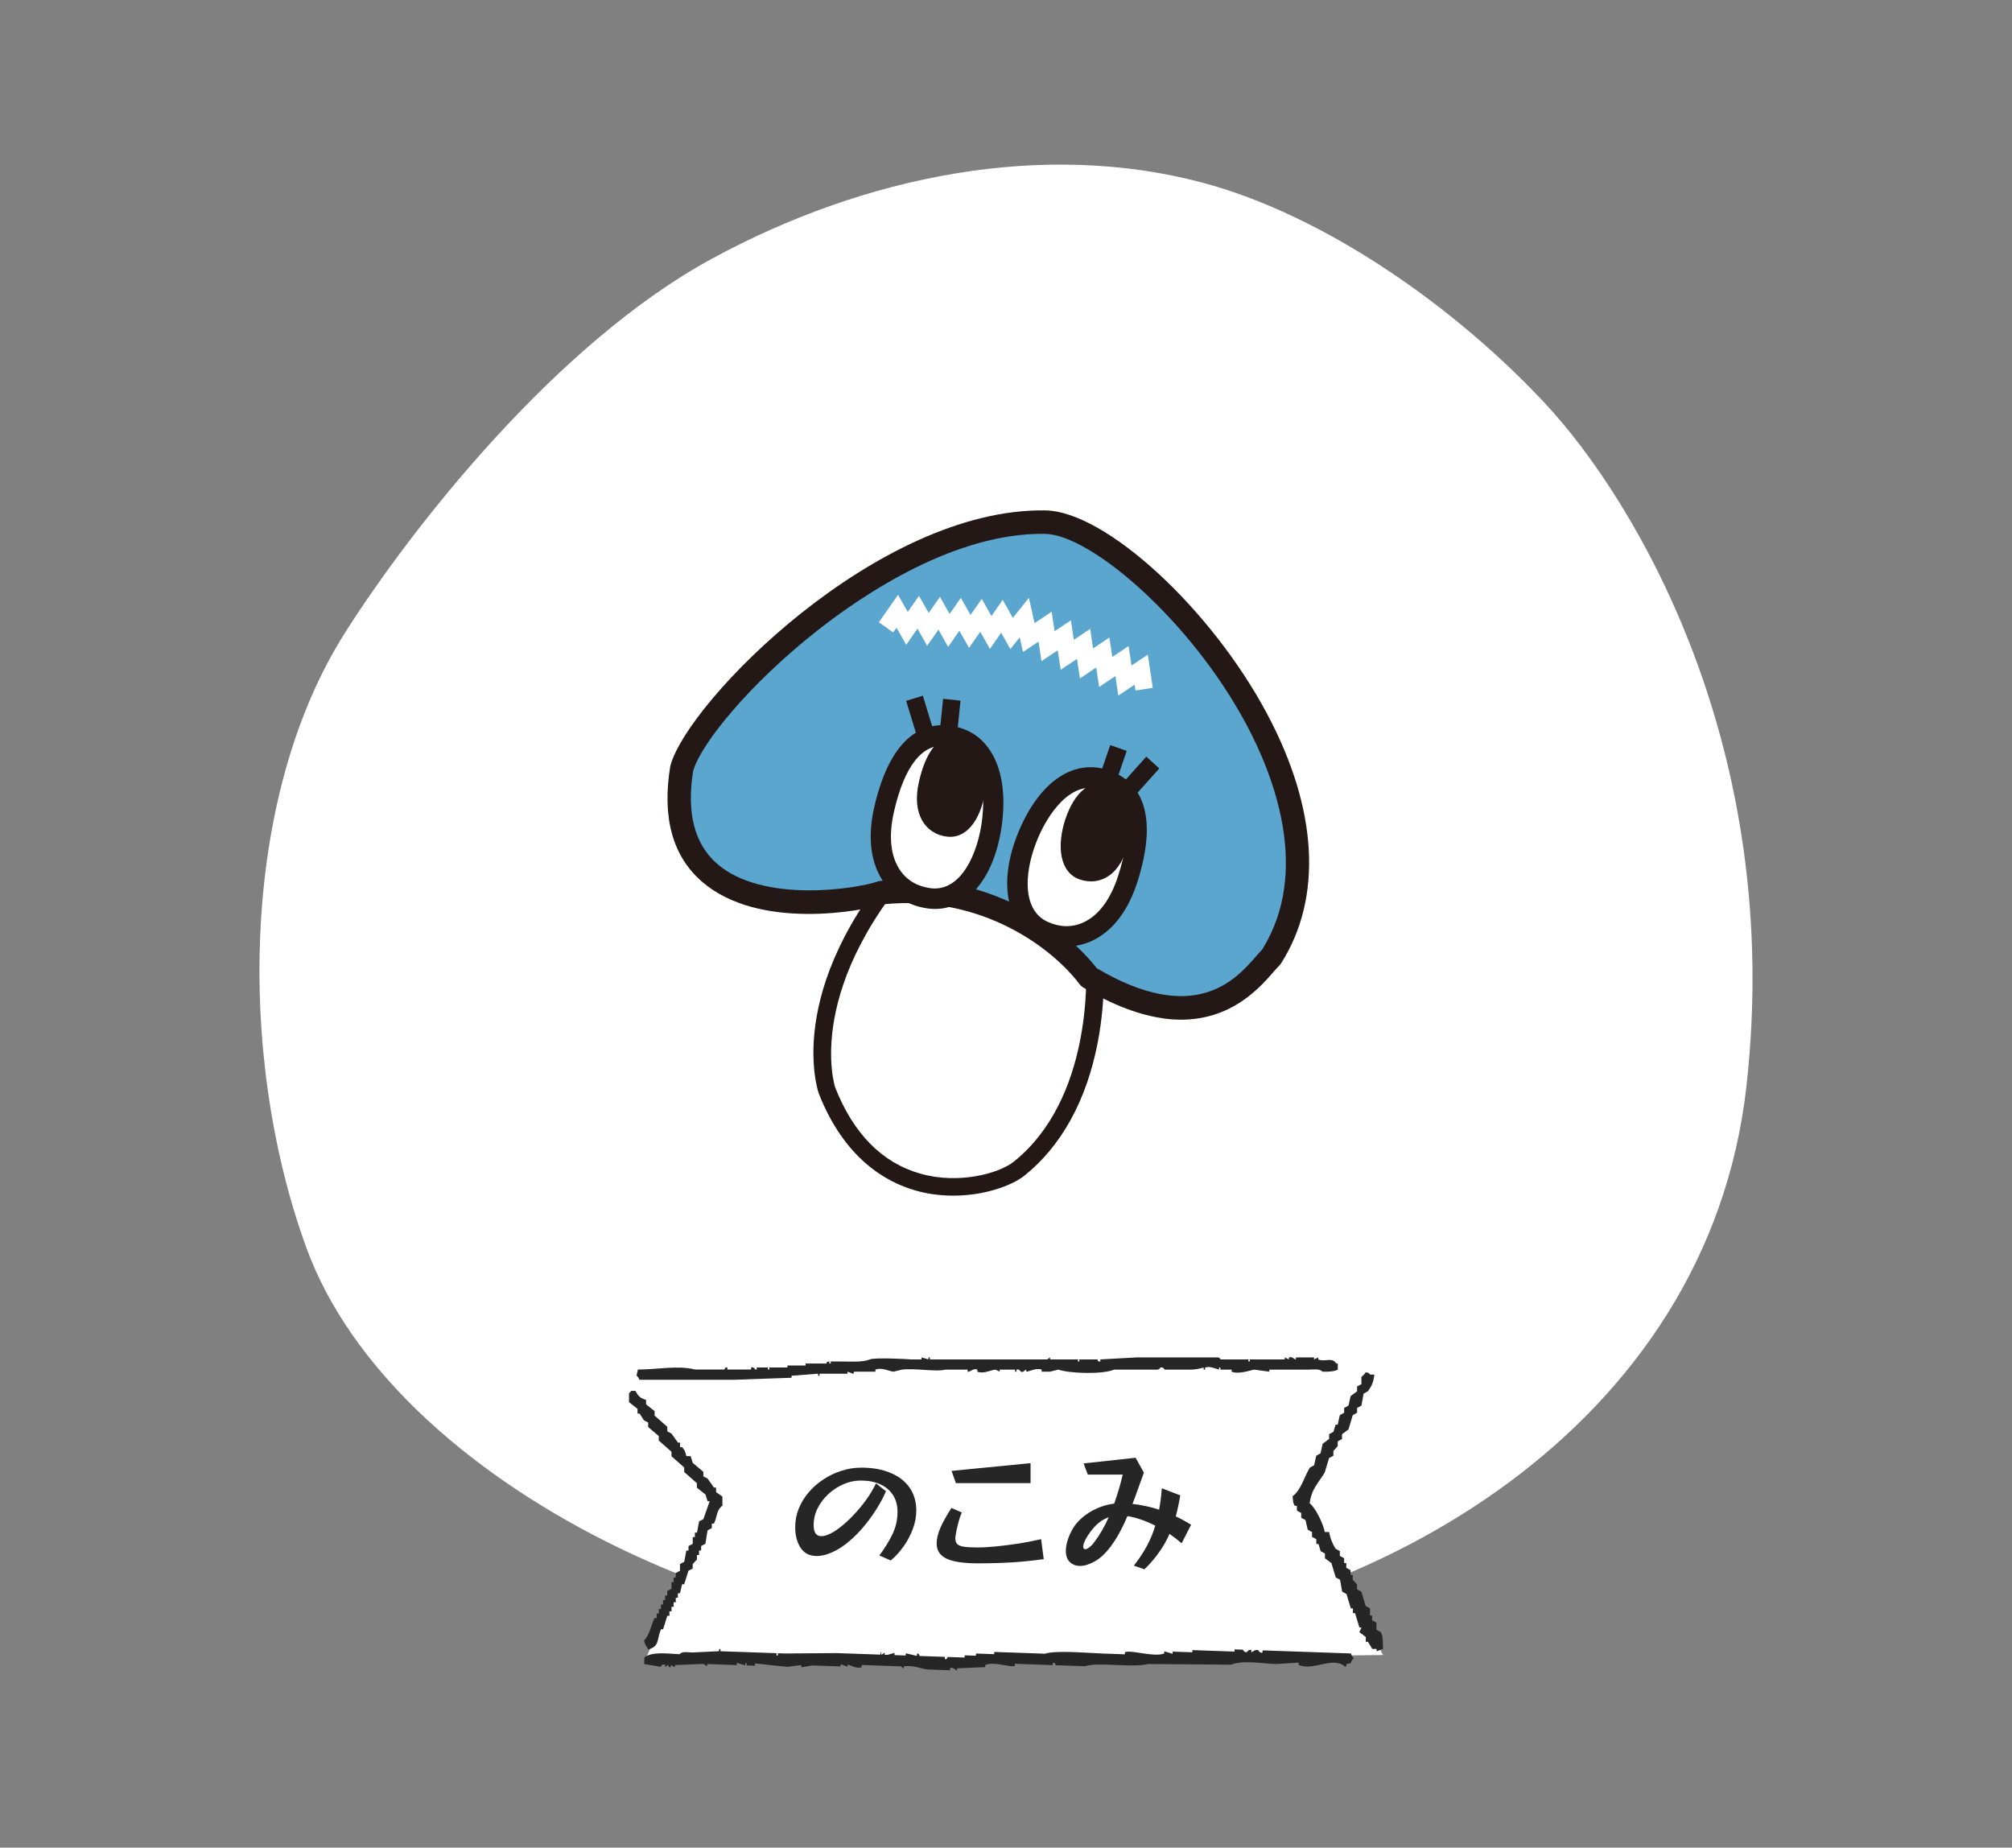 <?xml version="1.0" encoding="UTF-8"?>
<svg id="_レイヤー_2" data-name="レイヤー 2" xmlns="http://www.w3.org/2000/svg" xmlns:xlink="http://www.w3.org/1999/xlink" viewBox="0 0 266.82 245">
  <rect x="0" y="0" width="266.82" height="245" fill="#808080" stroke="none"/>
  <defs>
    <clipPath id="clippath">
      <rect y="0" width="266.82" height="245" style="fill: none;"/>
    </clipPath>
  </defs>
  <g id="_レイヤー_7" data-name="レイヤー 7">
    <g style="clip-path: url(#clippath);">
      <g>
        <path d="M45.734,83.931c9.048-14.247,28.159-38.471,48.638-49.605,20.482-11.137,44.032-15.69,65.024-10.124,16.438,4.361,33.79,16.703,45.567,29.358,11.778,12.654,31.743,45.556,26.624,90.607-5.12,45.051-49.152,70.36-89.597,73.396-40.447,3.036-89.909-20.656-101.371-52.136-9.215-25.309-8.704-59.729,5.12-81.497h-.006Z" style="fill: #fff;"/>
        <g>
          <path d="M145.155,127.544s1.506,18.332-10.121,27.502c-3.688,2.804-18.808,6.242-25.375-10.472,0,0-4.889-14.171,12.905-32.809,0,0,15.801-7.463,22.591,15.778Z" style="fill: #fff;"/>
          <path d="M123.24,112.75c-16.91,17.827-12.527,31.313-12.483,31.446,2.409,6.121,6.215,9.987,11.291,11.431,5.12,1.458,10.359-.041,12.286-1.505,10.516-8.291,9.769-24.832,9.676-26.363-2.274-7.722-5.785-12.71-10.416-14.83-4.786-2.189-9.396-.562-10.362-.172l.009-.007ZM123.762,158.363c-.773-.11-1.555-.275-2.335-.496-3.995-1.133-9.475-4.293-12.842-12.862-.229-.654-4.931-15.113,13.147-34.049.1-.104.213-.19.347-.25.241-.115,6.1-2.815,12.444.066,5.316,2.413,9.274,7.944,11.754,16.443.021.074.033.154.046.234.013.19.374,4.811-.717,10.625-1.463,7.782-4.868,13.967-9.85,17.893-2.074,1.577-6.875,3.122-11.988,2.396h-.007Z" style="fill: #231815;"/>
          <path d="M138.614,69.235c11.881.191,44.074,35.512,29.969,57.668-2.047,1.888-8.014,12.389-24.184,2.672-2.893-3.862-12.513-12.752-27.497-11.205-4.463,1.521-30.072,5.368-26.499-16.466,2.177-8.09,27.104-33.013,48.211-32.669Z" style="fill: #5ba6cf;"/>
          <path d="M145.446,128.387c13.043,7.716,18.497,1.444,21.121-1.573.314-.356.574-.658.819-.906,6.473-10.382,1.493-23.104-2.064-29.781-7.413-13.917-20.687-25.228-26.727-25.337-11.865-.197-24.032,7.962-30.229,12.84-9.025,7.11-15.421,15.01-16.447,18.608-.896,5.59.193,9.739,3.235,12.349,6.065,5.193,18.319,3.298,21.251,2.298.107-.04.22-.063.338-.07,14.445-1.49,24.734,6.457,28.703,11.573ZM154.192,135.021c-2.993-.424-6.491-1.652-10.577-4.103-.173-.103-.325-.243-.444-.401-3.42-4.566-12.715-11.908-25.948-10.616-2.895.903-16.542,3.504-24.065-2.934-3.95-3.383-5.386-8.533-4.277-15.319.007-.054.014-.101.036-.152,2.272-8.445,27.468-34.18,49.719-33.815,7.958.122,21.953,12.99,29.402,26.982,6.732,12.632,7.383,24.378,1.843,33.092-.071.116-.154.214-.254.31-.17.157-.438.464-.744.814-1.976,2.275-6.373,7.337-14.699,6.156l.01-.015Z" style="fill: #231815;"/>
          <path d="M131.592,108.666c-.659,5.962-3.633,11.005-8.25,10.476-4.616-.529-7.708-4.758-6.089-11.802,1.344-5.841,3.863-10.304,8.48-9.775,4.624.53,6.523,5.148,5.856,11.108l.002-.008Z" style="fill: #fff;"/>
          <path d="M125.74,98.919c-.053-.008-.106-.015-.16-.023-3.241-.373-5.606,2.57-7.026,8.739-.746,3.26-.455,5.959.849,7.819.933,1.328,2.337,2.124,4.087,2.333,3.896.442,6.239-4.501,6.774-9.286.304-2.772.021-5.132-.82-6.839-.787-1.59-2.025-2.513-3.701-2.75l-.002.008ZM122.936,120.445c-2.38-.338-4.405-1.553-5.723-3.43-1.226-1.747-2.445-4.9-1.274-9.995,2.21-9.626,6.624-11.194,9.941-10.81,2.681.31,4.741,1.781,5.968,4.259,1.073,2.173,1.448,5.057,1.08,8.347-.838,7.548-4.747,12.239-9.731,11.666-.085-.012-.169-.024-.253-.036h-.008Z" style="fill: #231815;"/>
          <path d="M130.693,104.489c-.404,3.67-2.237,6.775-5.08,6.451-2.842-.325-4.746-2.93-3.749-7.271.823-3.595,2.374-6.347,5.224-6.022,2.843.325,4.011,3.172,3.605,6.842Z" style="fill: #231815;"/>
          <polygon points="148.309 92.235 147.917 89.647 145.759 91.095 145.374 88.508 143.216 89.955 142.823 87.368 140.665 88.815 140.274 86.227 138.115 87.675 137.724 85.08 135.662 86.454 135.235 84.506 133.99 86.068 132.768 83.905 131.278 86.045 129.992 83.77 128.511 85.912 127.225 83.638 125.735 85.778 124.451 83.496 122.954 85.635 121.668 83.361 120.18 85.501 118.886 83.226 118.446 83.863 116.55 82.509 119.096 78.875 120.382 81.149 121.87 79.009 123.157 81.276 124.653 79.144 125.933 81.41 127.421 79.277 128.707 81.544 130.195 79.412 131.482 81.685 132.971 79.546 134.319 81.931 136.45 79.268 137.195 82.63 139.465 81.112 139.858 83.699 142.016 82.252 142.407 84.839 144.573 83.393 144.958 85.98 147.116 84.532 147.51 87.112 149.668 85.664 150.053 88.251 152.218 86.805 152.875 91.207 150.587 91.559 150.467 90.787 148.309 92.235" style="fill: #fff;"/>
          <polygon points="122.385 92.25 120.169 92.933 121.733 98.065 123.948 97.383 122.385 92.25" style="fill: #231815;"/>
          <polygon points="127.376 92.907 125.07 92.663 124.582 97.418 126.889 97.663 127.376 92.907" style="fill: #231815;"/>
          <path d="M136.586,110.2c-2.455,5.463-2.46,11.329,1.782,13.267,4.235,1.938,9.034-.095,11.21-6.989,1.803-5.713,1.902-10.85-2.333-12.787s-8.205,1.046-10.659,6.509Z" style="fill: #fff;"/>
          <path d="M137.811,110.759c-1.97,4.384-2.457,9.843,1.11,11.473,1.6.73,3.218.771,4.698.108,2.062-.918,3.681-3.095,4.689-6.278,1.909-6.036,1.365-9.785-1.608-11.143-4.821-2.209-8.022,3.911-8.889,5.832v.008ZM140.29,125.431c-.835-.119-1.659-.361-2.474-.736-4.573-2.087-5.557-8.141-2.456-15.061,2.96-6.586,7.725-9.332,12.438-7.185,3.039,1.39,6.033,5.023,3.059,14.431-1.577,4.982-4.213,7.062-6.15,7.927-1.396.62-2.907.83-4.423.615l.007.009Z" style="fill: #231815;"/>
          <path d="M141.291,108.602c-1.169,3.499-.807,7.097,1.907,8.016,2.713.92,5.524-.624,6.437-4.977.756-3.612.496-6.763-2.216-7.69-2.714-.92-4.966,1.151-6.128,4.651Z" style="fill: #231815;"/>
          <polygon points="152.015 100.332 148.452 104.314 150.174 105.881 153.737 101.899 152.015 100.332" style="fill: #231815;"/>
          <polygon points="147.229 98.801 145.683 103.32 147.874 104.085 149.42 99.567 147.229 98.801" style="fill: #231815;"/>
        </g>
        <g>
          <polygon points="120.41 180.959 82.91 182.959 94.91 198.959 85.41 220.459 105.41 220.459 138.91 219.959 183.41 219.459 172.91 198.959 181.41 182.459 178.91 181.459 172.91 180.959 120.41 180.959" style="fill: #fff;"/>
          <path d="M84.773,182.959h12.602c2.532-.091,5.065-.182,7.599-.267v-.266c1.172-.091,2.345-.182,3.521-.273v.273h.184v-.273h3.705v-.267c.246.091.492.182.743.267.26-.033-.067-.169.184-.267h2.779v-.273c.814-.338,1.839.221,2.407.273.371-.091.743-.182,1.109-.273,1.75-.215,4.637.332,5.746,0h2.963v.273c.376.091.698-.507,1.298-.273v.273c.823.332,1.83-.241,2.407-.273.184.091.371.182.555.273v-.273h2.041v.273h.184v-.273c.451-.111.555.273.555.273.447.136.479-.221.743-.273v.273c.402-.007,1.355-.559,2.036-.273v.273h1.109c.371-.091.738-.182,1.109-.273,1.58.526,5.85.65,7.411,0h5.746c.277-.033.371-.267.371-.267.407-.13.555.267.555.267h3.522c.64,0,1.284-.182,1.669-.267v.267h.184v-.267c.645-.253,1.472.188,1.853.267v-.267h.188v.267h1.481v.273c.891.371,2.345-.143,2.963-.273.68.091,1.36.182,2.04.273v-.273h5.187c.622,0,1.513-.156,1.854.273.751.013,1.548,0,2.036-.273v-.806h-.184c-.645-.917-1.419-.163-2.408-.54v-.273c-.188.091-.371.182-.555.267v-.267h-2.407v.267c-.237.013-.466-.429-.927-.267v.267c-.184-.091-.371-.182-.555-.267v.267h-4.632v.273h-.184v-.273h-3.705s-.009-.221-.371-.267h-10.749c-1.606.091-3.214.182-4.815.267v.273c-.376.084-.371-.273-.371-.273h-2.408v.273h-.184v-.273h-3.705v-.267c-.125.091-.246.182-.371.267h-15.564v-.267h-.184v.267c-.309-.091-.617-.182-.926-.267v.267h-1.481c-.125-.039-4.689-.28-5.375,0-1.024.422-2.752.26-4.076.273h-1.11v.267h-.184v-.267c-.402-.013-.371.267-.371.267h-2.779v.266h-2.407v.267h-2.407v.267h-.184v-.267h-1.481v.267h-.188s-.197-.403-.556-.267v.267h-3.15v-.267c-.376-.084-.371.267-.371.267h-3.894c-2.371-.585-5.092.013-7.599,0-.062.273-.12.54-.183.806.241.221.219.182.371.54l-.009.013Z" style="fill: #262626; fill-rule: evenodd;"/>
          <path d="M182.534,216.111v-.947c-.193-.107-.38-.206-.573-.313v-.634h-.282v-.947c-.193-.107-.379-.213-.572-.313-.193-.634-.38-1.268-.572-1.901-.193-.107-.38-.214-.573-.313v-.634l-.572-.634v-.634h-.282v-.634c-.193-.107-.38-.214-.572-.313v-.634h-.283v-.634c-.193-.107-.379-.214-.572-.313v-.634c-.193-.107-.379-.214-.572-.321-.414-.687-.696-1.336-.855-2.214h-.572c-.214-1.13-1.262-3.269-2-3.795.228-1.963,1.255-2.803,2-4.109.193-.634.379-1.268.572-1.894.193-.107.379-.214.572-.313v-.634l.572-.634v-.634c.193-.107.38-.214.573-.313v-.634c.282-.214.572-.42.854-.634.193-.634.38-1.268.572-1.901.193-.107.38-.214.573-.313v-.634c.192-.107.379-.207.572-.313.097-.527.192-1.054.289-1.581.193-.107.38-.214.572-.321.463-.619.759-1.207.855-2.215h-.572c-.324-.351,0-.129-.572-.313-.152.321-.524.542-.572.634v.947c-.193.107-.38.214-.572.313v.634c-.283.214-.573.42-.855.634-.097.42-.193.84-.29,1.268-.193.107-.379.214-.572.313v.634c-.193.107-.379.214-.572.313-.097.42-.193.848-.283,1.268h-.282c-.097.313-.193.634-.283.947-.192.107-.379.206-.572.313v.634c-.289.214-.572.42-.855.634-.096.42-.192.84-.282,1.268-.193.107-.38.214-.572.321-.097.42-.187.84-.283,1.268-.193.107-.379.213-.572.313-.766,1.283-1.151,2.948-2.282,3.795.082.71.027.833.289,1.268h.283v.634c.192.107.379.214.572.313v.634c.186.107.379.214.572.313.097.42.193.848.29,1.268.192.107.379.214.572.313v.634c.192.107.379.214.572.321v.634h.289c.097.313.187.634.283.947.193.107.379.214.572.313v.634c.283.214.572.42.855.634.193.634.379,1.268.572,1.894.193.107.379.206.572.313.097.527.193,1.054.283,1.581.192.107.379.214.572.313.193.634.379,1.268.572,1.901h.283v.634h.282c.193.634.38,1.268.572,1.894h.283c-.097.214-.193.42-.283.634.283.214.572.42.855.634v.634h.282c.193.321.38.634.573.947h.572v.313c.282-.107.572-.206.855-.313-.035-.886.021-1.634-.283-2.215-.193-.107-.379-.214-.572-.313l-.021-.007Z" style="fill: #262626; fill-rule: evenodd;"/>
          <path d="M84.541,187.442h.285c.19.302.374.597.564.892.19.101.374.202.564.295v.597c.47.396.939.792,1.408,1.195v.597c.564.496,1.129.993,1.687,1.489v.597c.564.497,1.13.993,1.688,1.489v.597c.564.497,1.129.993,1.687,1.489v.598c.374.295.748.597,1.129.892.096.295.19.597.286.892h.278c-.278.799-.564,1.59-.843,2.381-.19.101-.374.202-.565.295-.095.496-.19.993-.278,1.489h-.279v.597h-.285v.892c-.19.101-.374.202-.564.295v.597h-.286c-.095.497-.184.993-.278,1.49-.19.101-.374.201-.564.295v.892c-.19.101-.374.202-.564.302v.597h-.286v.597h-.279v.892c-.19.101-.374.194-.564.295v.597h-.278v.598h-.279v.597h-.278v.597h-.279v.597h-.278v.597h-.279c-.523,1.029-.633,2.23-1.408,2.979.177.72.3.655.564,1.194,1.537-.432,1.109-1.324,1.688-2.676h.278c.19-.597.374-1.194.564-1.792h.279v-.597h.278v-.598h.279v-.597h.285v-.597h.279v-.597h.279c.095-.396.19-.798.278-1.194h.279c.19-.597.374-1.194.564-1.792.19-.101.374-.194.564-.295v-.597l.564-.597v-.597h.279v-.597h.278v-.597c.19-.101.374-.202.564-.295.096-.597.19-1.194.286-1.784.184-.101.374-.202.564-.302v-.597h.278c.49-.957.279-1.72,1.13-2.381v-1.195c-.279-.194-.565-.396-.844-.597v-.597h-.279c-.278-.396-.564-.798-.843-1.194-.19-.101-.374-.201-.564-.295v-.597c-.47-.396-.939-.792-1.408-1.194-.096-.295-.19-.597-.279-.892h-.564c-.163-.662-.231-.756-.564-1.194h-.278v-.597h-.279c-.279-.396-.564-.799-.844-1.195-.19-.101-.374-.201-.564-.302v-.598c-.564-.496-1.129-.993-1.687-1.489v-.597c-.374-.295-.748-.597-1.129-.892v-.597c-.789-.208-1.068-.54-1.408-1.194h-.578c-.238.338.041.043-.278.302v1.194c.374.295.748.597,1.129.892v.626Z" style="fill: #262626; fill-rule: evenodd;"/>
          <path d="M179.162,219.251l-11.724-.409-.011.289c-.4.121-.547-.308-.547-.308-.439-.171-.812.296-.94.256l.01-.289c-.433-.085-.566.27-.566.27-.409.113-.548-.308-.548-.308l-1.114-.039-.01.289-5.581-.194-.01.289-2.606-.091-.011.289c-.369-.112-.734-.223-1.104-.328l-.011.289c-1.391.531-4.288-.502-5.208-.181l-.01.289-2.791-.098c-2.467-.086-6.251-.458-7.824.017l-6.7-.234-.01.296-2.418-.084-.01.289-1.487-.052-.011.296-2.233-.078c-.054.012-.071.372-.383.276l.01-.289-3.348-.117c-.053-.023-.045-.376-.362-.309l-.011.296c-.49-.116-.985-.232-1.477-.348l-.011.296-1.487-.052.011-.296-.94.264-.373-.013.01-.296c-.129.094-.254.189-.383.283-.253-.107.085-.364-.174-.302l-.011.296-5.77-.201c-2.3.019-4.595.038-6.895.049l-.93-.033-.011.296-.184-.006.01-.296-7.441-.259.011-.289-.185-.006-.01.289c-1.182.058-2.366.115-3.547.173-.598-.021-1.353-.188-1.687.23-1.586-.076-3.622-.38-4.671.423l-.031.875c.743.125,1.48.249,2.224.367,0,0,.092-.427.567-.27l-.01.289c.129-.094.254-.189.383-.276.031.008.059.391.362.302l.011-.289c.181.105.366.21.547.309l.01-.289c1.244-.056,2.487-.111,3.731-.16.181.105.366.21.547.309l.01-.289,3.905.136.01-.296c.37.112.739.224,1.104.335l.011-.296.184.006-.01.296,1.114.039.01-.296c1.422.148,2.847.297,4.268.445.624-.077,1.247-.154,1.871-.231l-.011.296c.498-.082,1-.163,1.498-.244l3.721.129.01-.289c.307.11.613.219.921.322l.01-.289c.371.076,1.197.621,1.851.354l.01-.289,5.208.181c.122.103.24.206.363.302l.01-.289c1.133-.236,2.279.312,3.153.399l2.975.104.01-.289c.451-.168.789.352.921.321l.01-.289c1.243-.055,2.487-.111,3.73-.159l.011-.289c1.187-.481,3.263.347,3.909.136l.01-.289,5.023.175.011-.296c.372-.079.362.309.362.309l3.91.136c1.784-.594,6.011.238,8.392-.293,3.661.029,7.327.058,10.988.086,1.579-.637,4.085-.14,5.964-.082.997-.064,1.988-.128,2.985-.192l-.011.296c1.858.891,4.491-1.178,6.139.214l.184.006.011-.296c.648-.281.37.225.767-.559.215-.24.025.043.194-.283-.234-.248-.214-.205-.353-.598l.009.007Z" style="fill: #262626; fill-rule: evenodd;"/>
          <path d="M147.033,201.181c-.672.24-1.26.624-1.764,1.152-.492.516-.912,1.086-1.26,1.71-.24.444-.36.792-.36,1.044,0,.228.09.342.271.342.132,0,.306-.078.521-.234.216-.156.438-.384.666-.684.372-.492.721-1.02,1.044-1.584.324-.564.618-1.146.882-1.746ZM156.699,204.637c-.264-.228-.527-.444-.792-.648-.264-.204-.533-.402-.81-.594-.384.876-.852,1.698-1.404,2.466-.54.768-1.182,1.512-1.926,2.232l-1.404-.486c.696-.888,1.272-1.758,1.729-2.61.468-.864.84-1.764,1.116-2.7-1.332-.66-2.562-1.08-3.69-1.26-.324.768-.672,1.494-1.044,2.178-.372.684-.774,1.314-1.206,1.89-.66.876-1.35,1.518-2.07,1.926-.72.408-1.374.612-1.962.612-.552,0-1.008-.174-1.368-.522-.348-.336-.521-.834-.521-1.494,0-.372.066-.792.198-1.26.132-.468.348-.978.647-1.53.312-.576.75-1.104,1.314-1.584.563-.492,1.212-.9,1.943-1.224.732-.336,1.5-.552,2.305-.648.24-.672.456-1.332.647-1.98.192-.66.354-1.284.486-1.872h-4.626l-.558-1.476,6.894-.756,1.098,1.98c-.252.696-.504,1.392-.756,2.088-.24.696-.492,1.38-.756,2.052.564.06,1.146.156,1.746.288.6.12,1.194.282,1.782.486.084-.444.155-.9.216-1.368.06-.468.108-.96.144-1.476l2.448.936c-.168,1.008-.366,1.938-.594,2.79.672.312,1.35.684,2.034,1.116l-1.261,2.448ZM138.412,206.743c-1.452.204-2.868.348-4.248.432-1.381.084-2.874.126-4.482.126-1.872,0-3.252-.204-4.14-.612-.889-.42-1.332-1.098-1.332-2.034,0-.564.162-1.242.485-2.034.156-.372.354-.768.595-1.188.239-.432.533-.924.882-1.476l1.368.594c-.181.456-.324.888-.433,1.296-.107.396-.204.804-.288,1.224-.036.192-.065.366-.09.522-.023.144-.036.282-.036.414,0,.336.09.588.271.756.18.168.485.282.918.342.432.06,1.025.09,1.782.09.708,0,1.535-.048,2.483-.144.948-.096,1.938-.222,2.97-.378,1.032-.168,2.017-.36,2.952-.576l.343,2.646ZM126.766,196.663l-.576-1.62,10.477-1.026v2.646h-9.9ZM116.613,206.257c.673-.888,1.242-1.806,1.71-2.754.469-.96.702-1.956.702-2.988,0-.912-.204-1.674-.611-2.286-.408-.624-.979-1.098-1.71-1.422-.721-.324-1.572-.486-2.557-.486-.78,0-1.542.162-2.286.486s-1.416.762-2.016,1.314c-.588.552-1.062,1.182-1.422,1.89-.349.708-.522,1.452-.522,2.232,0,.504.09.876.271,1.116.18.228.432.342.756.342.216,0,.444-.042.684-.126.54-.192,1.116-.522,1.729-.99.624-.48,1.242-1.044,1.854-1.692.624-.66,1.194-1.35,1.71-2.07.517-.732.937-1.44,1.261-2.124l1.332,1.044c-.36.828-.822,1.68-1.387,2.556-.552.864-1.176,1.692-1.872,2.484-.684.78-1.416,1.464-2.195,2.052-.769.576-1.555.996-2.358,1.26-.479.156-.936.234-1.368.234-.948,0-1.662-.36-2.142-1.08-.48-.72-.72-1.638-.72-2.754,0-.852.155-1.668.468-2.448.324-.792.768-1.518,1.332-2.178.563-.66,1.218-1.23,1.962-1.71.744-.492,1.542-.87,2.394-1.134.853-.276,1.716-.414,2.593-.414,1.512,0,2.813.234,3.905.702,1.092.456,1.933,1.11,2.521,1.962.588.852.882,1.866.882,3.042,0,.792-.15,1.59-.45,2.394-.288.792-.684,1.554-1.188,2.286-.505.72-1.086,1.362-1.746,1.926l-1.513-.666Z" style="fill: #262626;"/>
        </g>
      </g>
    </g>
  </g>
</svg>
